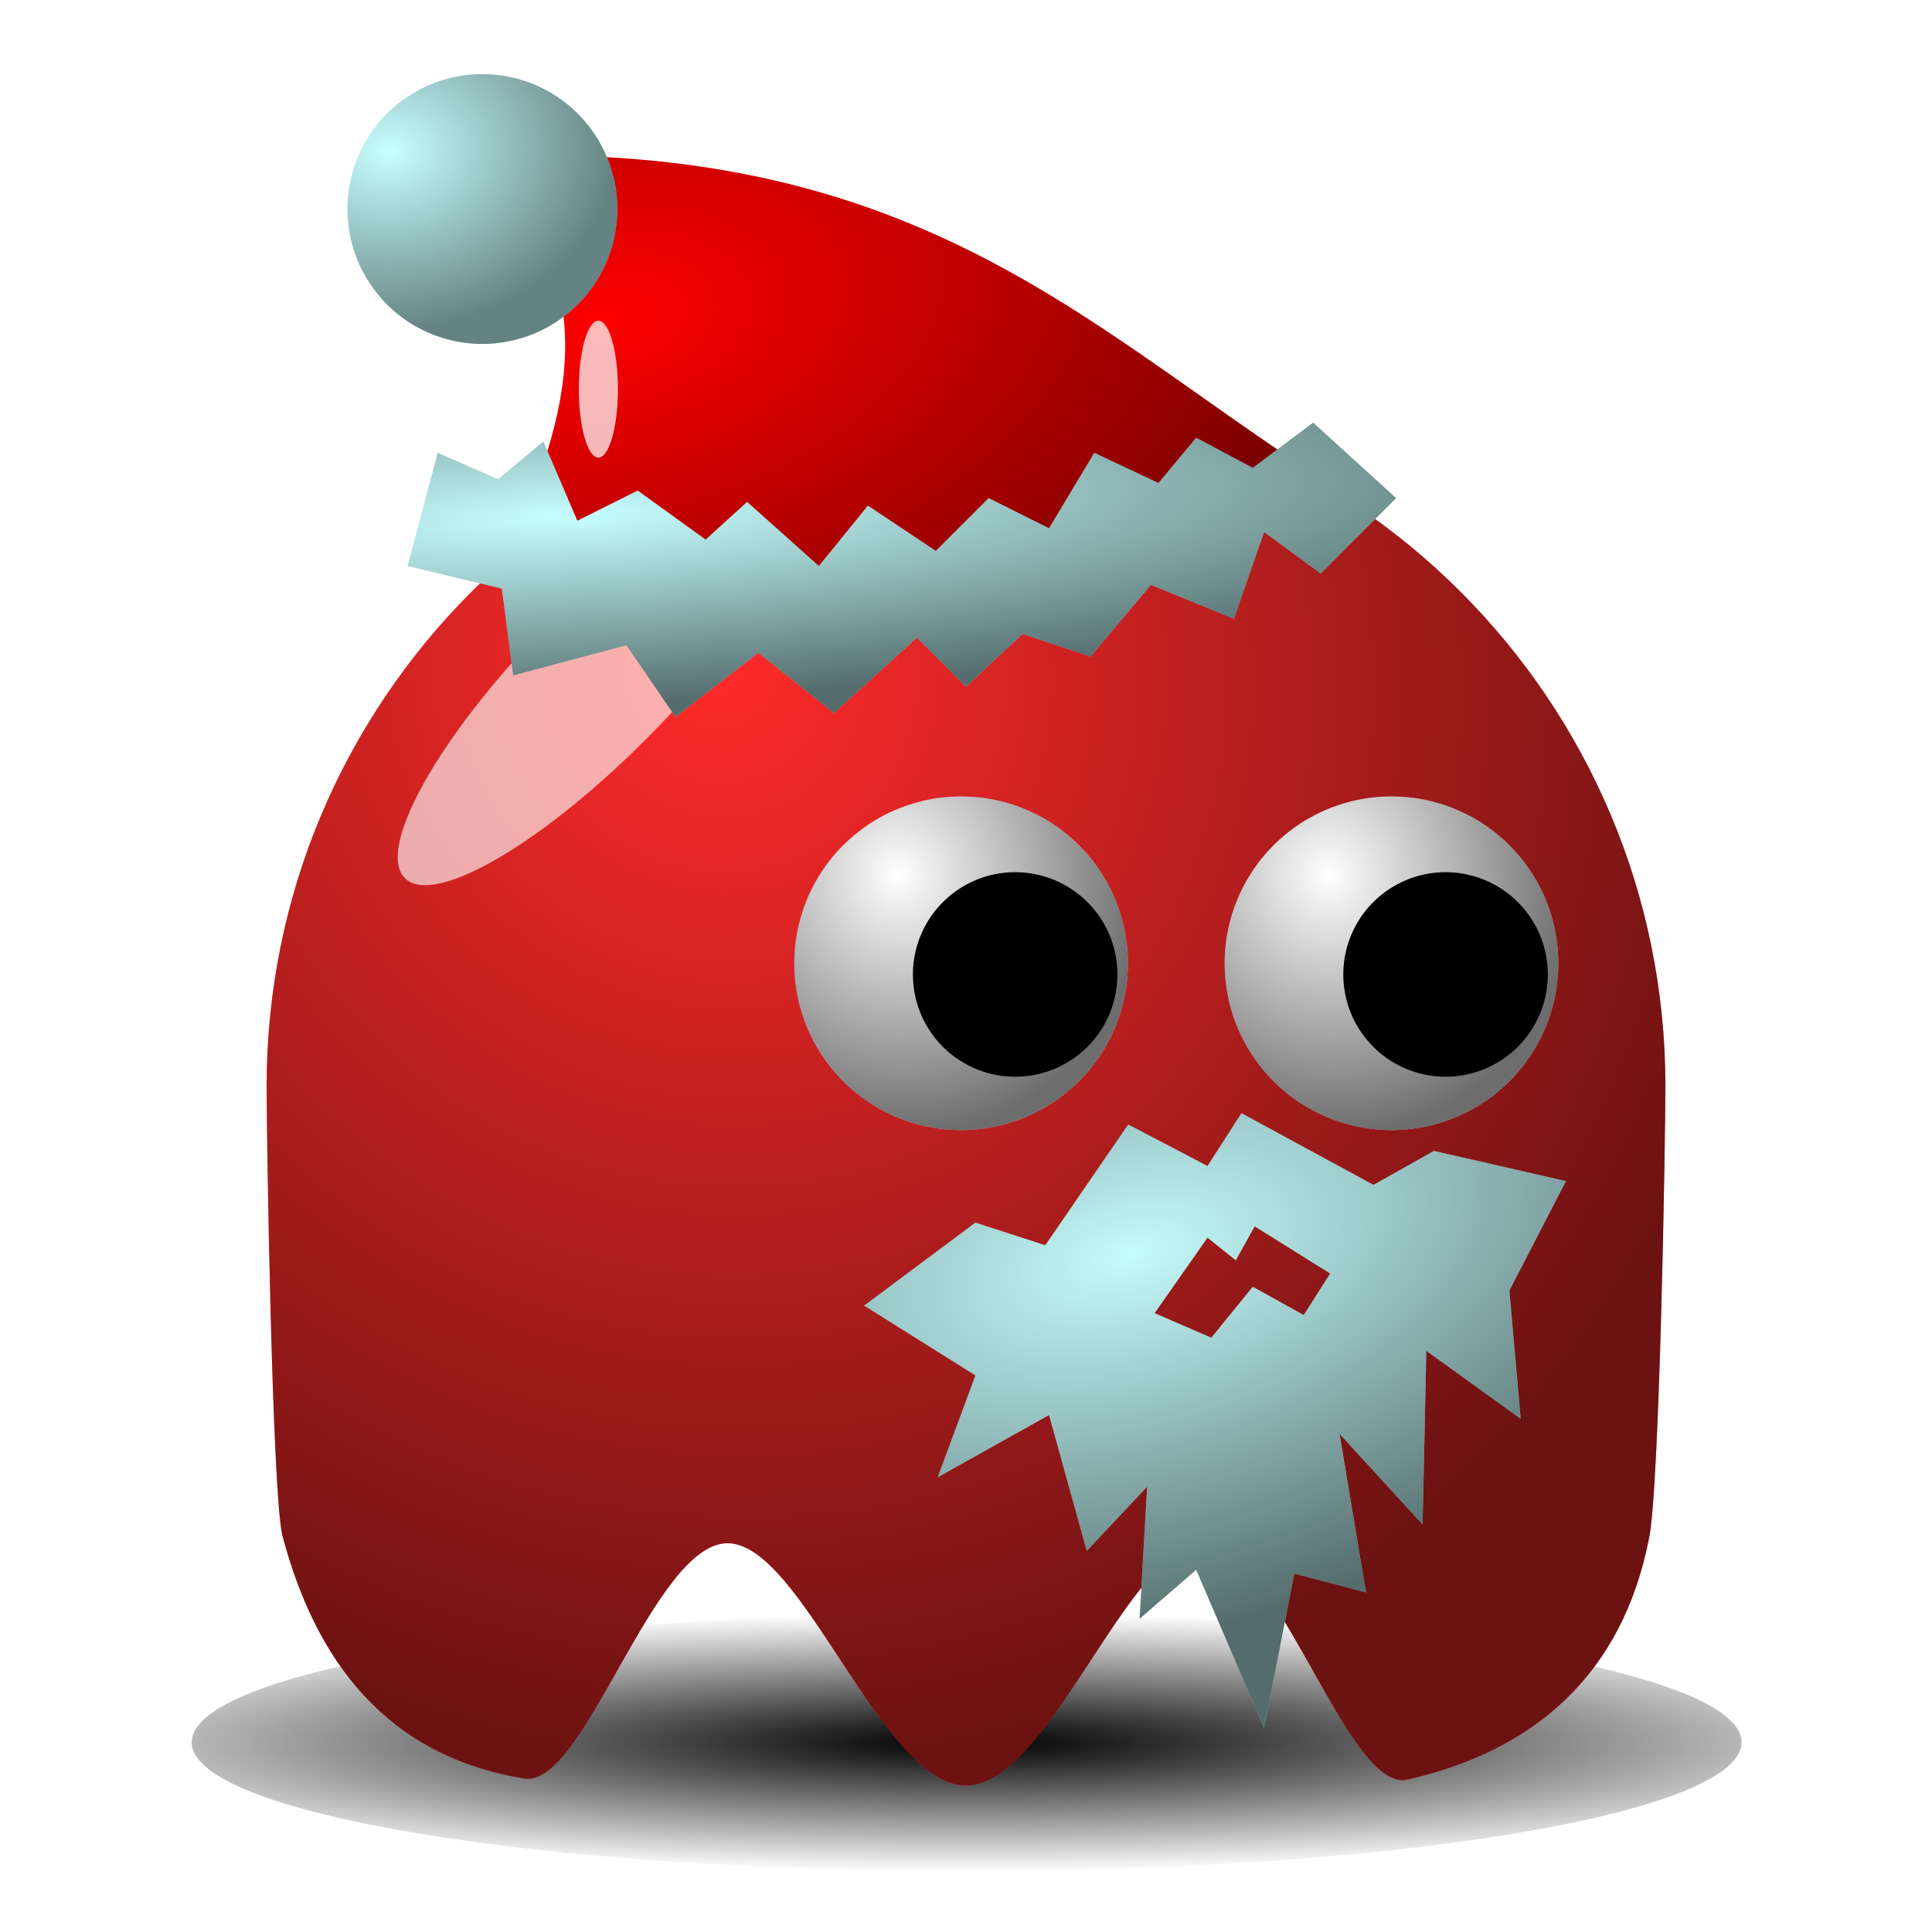 <?xml version="1.0" encoding="UTF-8" standalone="no"?>
<!-- Created with Inkscape (http://www.inkscape.org/) -->
<svg
   xmlns:dc="http://purl.org/dc/elements/1.1/"
   xmlns:cc="http://creativecommons.org/ns#"
   xmlns:rdf="http://www.w3.org/1999/02/22-rdf-syntax-ns#"
   xmlns:svg="http://www.w3.org/2000/svg"
   xmlns="http://www.w3.org/2000/svg"
   xmlns:xlink="http://www.w3.org/1999/xlink"
   xmlns:sodipodi="http://sodipodi.sourceforge.net/DTD/sodipodi-0.dtd"
   xmlns:inkscape="http://www.inkscape.org/namespaces/inkscape"
   width="128"
   height="128"
   id="svg2"
   sodipodi:version="0.32"
   inkscape:version="0.45+devel"
   sodipodi:docname="santa.svg"
   inkscape:output_extension="org.inkscape.output.svg.inkscape"
   version="1.0"
   inkscape:export-filename="/home/nicu/Desktop/pacman/pacman.png"
   inkscape:export-xdpi="90"
   inkscape:export-ydpi="90">
  <defs
     id="defs4">
    <linearGradient
       id="linearGradient4072">
      <stop
         style="stop-color:#000000;stop-opacity:1;"
         offset="0"
         id="stop4074" />
      <stop
         style="stop-color:#000000;stop-opacity:0;"
         offset="1"
         id="stop4076" />
    </linearGradient>
    <linearGradient
       id="linearGradient2315">
      <stop
         style="stop-color:#000000;stop-opacity:0;"
         offset="0"
         id="stop2317" />
      <stop
         style="stop-color:#000000;stop-opacity:0.572;"
         offset="1"
         id="stop2319" />
    </linearGradient>
    <radialGradient
       inkscape:collect="always"
       xlink:href="#linearGradient2315"
       id="radialGradient2365"
       gradientUnits="userSpaceOnUse"
       gradientTransform="matrix(0.387,1.516,-1.423,0.363,726.515,-93.107)"
       cx="233.5"
       cy="409.862"
       fx="233.5"
       fy="409.862"
       r="15.5" />
    <radialGradient
       inkscape:collect="always"
       xlink:href="#linearGradient2315"
       id="radialGradient2367"
       gradientUnits="userSpaceOnUse"
       gradientTransform="matrix(0.387,1.516,-1.423,0.363,726.515,-93.107)"
       cx="233.5"
       cy="409.862"
       fx="233.5"
       fy="409.862"
       r="15.5" />
    <filter
       inkscape:collect="always"
       id="filter3730"
       x="-0.348"
       width="1.696"
       y="-0.341"
       height="1.682">
      <feGaussianBlur
         inkscape:collect="always"
         stdDeviation="5.465"
         id="feGaussianBlur3732" />
    </filter>
    <radialGradient
       inkscape:collect="always"
       xlink:href="#linearGradient4072"
       id="radialGradient4078"
       cx="210.889"
       cy="506.352"
       fx="210.889"
       fy="506.352"
       r="68"
       gradientTransform="matrix(1.403,1.6438735e-6,-1.4520791e-7,0.206,-89.845,403.113)"
       gradientUnits="userSpaceOnUse" />
    <filter
       inkscape:collect="always"
       id="filter4112"
       x="-0.07"
       width="1.14"
       y="-0.34"
       height="1.68">
      <feGaussianBlur
         inkscape:collect="always"
         stdDeviation="3.968"
         id="feGaussianBlur4114" />
    </filter>
    <radialGradient
       inkscape:collect="always"
       xlink:href="#linearGradient2315"
       id="radialGradient2428"
       gradientUnits="userSpaceOnUse"
       gradientTransform="matrix(0.51,1.007,-0.965,0.489,650.885,-406.14)"
       cx="216.993"
       cy="497.959"
       fx="216.993"
       fy="497.959"
       r="65" />
    <radialGradient
       inkscape:collect="always"
       xlink:href="#linearGradient2315"
       id="radialGradient2436"
       cx="40.772"
       cy="18.576"
       fx="40.772"
       fy="18.576"
       r="28.243"
       gradientTransform="matrix(1.965,-0.387,0.224,1.14,-44.402,15.809)"
       gradientUnits="userSpaceOnUse" />
    <radialGradient
       inkscape:collect="always"
       xlink:href="#linearGradient2315"
       id="radialGradient3276"
       gradientUnits="userSpaceOnUse"
       gradientTransform="matrix(1.685,-0.111,8.7770772e-2,1.329,-36.541,-21.438)"
       cx="43.142"
       cy="79.676"
       fx="43.142"
       fy="79.676"
       r="7.903" />
    <radialGradient
       inkscape:collect="always"
       xlink:href="#linearGradient2315"
       id="radialGradient3372"
       cx="76.67"
       cy="81.4"
       fx="76.67"
       fy="81.4"
       r="23.25"
       gradientTransform="matrix(1.978,-0.524,0.278,1.052,-99.398,37.638)"
       gradientUnits="userSpaceOnUse" />
    <radialGradient
       inkscape:collect="always"
       xlink:href="#linearGradient2315"
       id="radialGradient3378"
       cx="37.5"
       cy="25.994"
       fx="37.5"
       fy="25.994"
       r="32.75"
       gradientTransform="matrix(2.328,-0.115,1.8748487e-2,0.381,-50.297,28.635)"
       gradientUnits="userSpaceOnUse" />
    <filter
       inkscape:collect="always"
       id="filter3551"
       x="-0.839"
       width="2.679"
       y="-0.384"
       height="1.767">
      <feGaussianBlur
         inkscape:collect="always"
         stdDeviation="1.45"
         id="feGaussianBlur3553" />
    </filter>
    <radialGradient
       inkscape:collect="always"
       xlink:href="#linearGradient4072"
       id="radialGradient3579"
       gradientUnits="userSpaceOnUse"
       gradientTransform="matrix(1.403,1.6438735e-6,-1.4520791e-7,0.206,-89.845,403.113)"
       cx="210.889"
       cy="506.352"
       fx="210.889"
       fy="506.352"
       r="68" />
    <radialGradient
       inkscape:collect="always"
       xlink:href="#linearGradient2315"
       id="radialGradient3581"
       gradientUnits="userSpaceOnUse"
       gradientTransform="matrix(0.51,1.007,-0.965,0.489,650.885,-406.14)"
       cx="216.993"
       cy="497.959"
       fx="216.993"
       fy="497.959"
       r="65" />
    <radialGradient
       inkscape:collect="always"
       xlink:href="#linearGradient2315"
       id="radialGradient3583"
       gradientUnits="userSpaceOnUse"
       gradientTransform="matrix(0.387,1.516,-1.423,0.363,726.515,-93.107)"
       cx="233.5"
       cy="409.862"
       fx="233.5"
       fy="409.862"
       r="15.5" />
    <radialGradient
       inkscape:collect="always"
       xlink:href="#linearGradient2315"
       id="radialGradient3585"
       gradientUnits="userSpaceOnUse"
       gradientTransform="matrix(0.387,1.516,-1.423,0.363,726.515,-93.107)"
       cx="233.5"
       cy="409.862"
       fx="233.5"
       fy="409.862"
       r="15.5" />
    <radialGradient
       inkscape:collect="always"
       xlink:href="#linearGradient2315"
       id="radialGradient3587"
       gradientUnits="userSpaceOnUse"
       gradientTransform="matrix(1.965,-0.387,0.224,1.14,-44.402,15.809)"
       cx="40.772"
       cy="18.576"
       fx="40.772"
       fy="18.576"
       r="28.243" />
    <radialGradient
       inkscape:collect="always"
       xlink:href="#linearGradient2315"
       id="radialGradient3589"
       gradientUnits="userSpaceOnUse"
       gradientTransform="matrix(1.685,-0.111,8.7770772e-2,1.329,-36.541,-21.438)"
       cx="43.142"
       cy="79.676"
       fx="43.142"
       fy="79.676"
       r="7.903" />
    <radialGradient
       inkscape:collect="always"
       xlink:href="#linearGradient2315"
       id="radialGradient3591"
       gradientUnits="userSpaceOnUse"
       gradientTransform="matrix(1.978,-0.524,0.278,1.052,-99.398,37.638)"
       cx="76.67"
       cy="81.4"
       fx="76.67"
       fy="81.4"
       r="23.25" />
    <radialGradient
       inkscape:collect="always"
       xlink:href="#linearGradient2315"
       id="radialGradient3593"
       gradientUnits="userSpaceOnUse"
       gradientTransform="matrix(2.328,-0.115,1.8748487e-2,0.381,-50.297,28.635)"
       cx="37.5"
       cy="25.994"
       fx="37.5"
       fy="25.994"
       r="32.75" />
  </defs>
  <sodipodi:namedview
     id="base"
     pagecolor="#ffffff"
     bordercolor="#666666"
     borderopacity="1.0"
     gridtolerance="10000"
     guidetolerance="10"
     objecttolerance="10"
     inkscape:pageopacity="0.0"
     inkscape:pageshadow="2"
     inkscape:zoom="1"
     inkscape:cx="64"
     inkscape:cy="64"
     inkscape:document-units="px"
     inkscape:current-layer="layer1"
     showgrid="false"
     inkscape:window-width="937"
     inkscape:window-height="717"
     inkscape:window-x="674"
     inkscape:window-y="205"
     showguides="true"
     inkscape:guide-bbox="true"
     height="640px"
     width="128px">
    <inkscape:grid
       type="xygrid"
       id="grid3194"
       originx="0px"
       originy="0px"
       spacingx="0px"
       spacingy="0px" />
  </sodipodi:namedview>
  <g
     inkscape:label="Layer 1"
     inkscape:groupmode="layer"
     id="layer1"
     transform="translate(-233.42,-11.735)">
    <g
       id="g3555"
       transform="translate(-8.2e-6,0)">
      <path
         id="path4069"
         d="M 274,507.362 C 274,515.09 243.536,521.362 206,521.362 C 168.464,521.362 138,515.09 138,507.362 C 138,499.634 168.464,493.362 206,493.362 C 243.536,493.362 274,499.634 274,507.362 z"
         style="fill:url(#radialGradient3579);fill-opacity:1;stroke:none;stroke-width:4;stroke-linecap:round;stroke-miterlimit:4;stroke-opacity:1;filter:url(#filter4112)"
         transform="matrix(0.755,0,0,0.611,141.931,-182.833)" />
      <path
         sodipodi:nodetypes="cccsssccssc"
         id="path2327"
         d="M 343.757,83.695 C 343.757,87.148 343.378,110.472 342.661,113.71 C 340.897,122.592 335.188,127.705 326.614,129.652 C 322.629,130.395 318.096,114.094 313.177,114.003 C 308.258,113.912 302.952,130.032 297.42,130.032 C 291.863,130.032 286.533,113.903 281.594,113.978 C 276.656,114.053 272.108,130.331 268.114,129.56 C 259.073,128.06 254.345,121.875 252.116,113.418 C 251.44,110.27 251.084,87.044 251.084,83.695 C 251.084,58.118 271.843,37.359 297.42,37.359 C 322.998,37.359 343.757,58.118 343.757,83.695 z"
         style="fill:#ff2a2a;fill-opacity:1;stroke:none;stroke-width:4;stroke-linecap:round;stroke-miterlimit:4;stroke-opacity:1" />
      <path
         style="fill:url(#radialGradient3581);fill-opacity:1;stroke:none;stroke-width:4;stroke-linecap:round;stroke-miterlimit:4;stroke-opacity:1"
         d="M 343.757,83.695 C 343.757,87.148 343.378,110.472 342.661,113.71 C 340.897,122.592 335.188,127.705 326.614,129.652 C 322.629,130.395 318.096,114.094 313.177,114.003 C 308.258,113.912 302.952,130.032 297.42,130.032 C 291.863,130.032 286.533,113.903 281.594,113.978 C 276.656,114.053 272.108,130.331 268.114,129.56 C 259.073,128.06 254.345,121.875 252.116,113.418 C 251.44,110.27 251.084,87.044 251.084,83.695 C 251.084,58.118 271.843,37.359 297.42,37.359 C 322.998,37.359 343.757,58.118 343.757,83.695 z"
         id="path2340"
         sodipodi:nodetypes="cccsssccssc" />
      <g
         transform="matrix(0.713,0,0,0.713,151.995,-227.373)"
         id="g2352">
        <path
           sodipodi:type="arc"
           style="opacity:1;fill:#ffffff;fill-opacity:1;stroke:none;stroke-width:4;stroke-linecap:round;stroke-miterlimit:4;stroke-dasharray:none;stroke-opacity:1"
           id="path2344"
           sodipodi:cx="239.5"
           sodipodi:cy="417.86218"
           sodipodi:rx="15.5"
           sodipodi:ry="15.5"
           d="M 255,417.862 A 15.5,15.5 0 1 1 224,417.862 A 15.5,15.5 0 1 1 255,417.862 z"
           transform="translate(4,7)" />
        <path
           transform="translate(4,7)"
           d="M 255,417.862 A 15.5,15.5 0 1 1 224,417.862 A 15.5,15.5 0 1 1 255,417.862 z"
           sodipodi:ry="15.5"
           sodipodi:rx="15.5"
           sodipodi:cy="417.86218"
           sodipodi:cx="239.5"
           id="path2346"
           style="opacity:1;fill:url(#radialGradient3583);fill-opacity:1;stroke:none;stroke-width:4;stroke-linecap:round;stroke-miterlimit:4;stroke-dasharray:none;stroke-opacity:1"
           sodipodi:type="arc" />
        <path
           sodipodi:type="arc"
           style="opacity:1;fill:#000000;fill-opacity:1;stroke:none;stroke-width:4;stroke-linecap:round;stroke-miterlimit:4;stroke-dasharray:none;stroke-opacity:1"
           id="path2350"
           sodipodi:cx="239.5"
           sodipodi:cy="417.86218"
           sodipodi:rx="15.5"
           sodipodi:ry="15.5"
           d="M 255,417.862 A 15.5,15.5 0 1 1 224,417.862 A 15.5,15.5 0 1 1 255,417.862 z"
           transform="matrix(0.613,0,0,0.613,101.71,169.753)" />
      </g>
      <g
         transform="matrix(0.713,0,0,0.713,123.481,-227.373)"
         id="g2357">
        <path
           transform="translate(4,7)"
           d="M 255,417.862 A 15.5,15.5 0 1 1 224,417.862 A 15.5,15.5 0 1 1 255,417.862 z"
           sodipodi:ry="15.5"
           sodipodi:rx="15.5"
           sodipodi:cy="417.86218"
           sodipodi:cx="239.5"
           id="path2359"
           style="opacity:1;fill:#ffffff;fill-opacity:1;stroke:none;stroke-width:4;stroke-linecap:round;stroke-miterlimit:4;stroke-dasharray:none;stroke-opacity:1"
           sodipodi:type="arc" />
        <path
           sodipodi:type="arc"
           style="opacity:1;fill:url(#radialGradient3585);fill-opacity:1;stroke:none;stroke-width:4;stroke-linecap:round;stroke-miterlimit:4;stroke-dasharray:none;stroke-opacity:1"
           id="path2361"
           sodipodi:cx="239.5"
           sodipodi:cy="417.86218"
           sodipodi:rx="15.5"
           sodipodi:ry="15.5"
           d="M 255,417.862 A 15.5,15.5 0 1 1 224,417.862 A 15.5,15.5 0 1 1 255,417.862 z"
           transform="translate(4,7)" />
        <path
           transform="matrix(0.613,0,0,0.613,101.71,169.753)"
           d="M 255,417.862 A 15.5,15.5 0 1 1 224,417.862 A 15.5,15.5 0 1 1 255,417.862 z"
           sodipodi:ry="15.5"
           sodipodi:rx="15.5"
           sodipodi:cy="417.86218"
           sodipodi:cx="239.5"
           id="path2363"
           style="opacity:1;fill:#000000;fill-opacity:1;stroke:none;stroke-width:4;stroke-linecap:round;stroke-miterlimit:4;stroke-dasharray:none;stroke-opacity:1"
           sodipodi:type="arc" />
      </g>
      <path
         transform="matrix(0.713,0,0,0.713,148.431,-234.501)"
         id="path2371"
         d="M 180.009,413.252 C 169.983,423.522 159.603,429.666 156.838,426.967 C 154.073,424.268 159.965,413.742 169.991,403.472 C 180.017,393.203 190.397,387.058 193.162,389.758 C 195.927,392.457 190.035,402.982 180.009,413.252 z"
         style="fill:#ffffff;fill-opacity:0.627;stroke:none;stroke-width:4;stroke-linecap:round;stroke-miterlimit:4;stroke-opacity:1;filter:url(#filter3730)" />
      <path
         sodipodi:nodetypes="cccc"
         transform="translate(233.42,11.735)"
         id="path2432"
         d="M 33.425,37.053 C 38.058,27.018 39.932,19.017 32.13,10.364 C 61.428,9.195 72.532,22.325 88.615,32.389 C 88.615,32.389 57.781,49.231 33.425,37.053 z"
         style="fill:#ff0000;fill-rule:evenodd;stroke:none;stroke-width:1px;stroke-linecap:butt;stroke-linejoin:miter;stroke-opacity:1" />
      <path
         style="fill:url(#radialGradient3587);fill-rule:evenodd;stroke:none;stroke-width:1px;stroke-linecap:butt;stroke-linejoin:miter;stroke-opacity:1"
         d="M 33.425,37.053 C 38.058,27.018 39.932,19.017 32.13,10.364 C 61.428,9.195 72.532,22.325 88.615,32.389 C 88.615,32.389 57.781,49.231 33.425,37.053 z"
         id="path2434"
         transform="translate(233.42,11.735)"
         sodipodi:nodetypes="cccc" />
      <g
         id="g3270"
         transform="matrix(1.131,0,0,1.131,-53.567,-81.612)">
        <path
           transform="translate(233.42,11.735)"
           d="M 56.486,83.045 A 7.903,7.903 0 1 1 40.68,83.045 A 7.903,7.903 0 1 1 56.486,83.045 z"
           sodipodi:ry="7.9028339"
           sodipodi:rx="7.9028339"
           sodipodi:cy="83.044533"
           sodipodi:cx="48.582996"
           id="path3272"
           style="opacity:1;fill:#c7ffff;fill-opacity:1;stroke:none;stroke-width:4;stroke-linecap:round;stroke-miterlimit:4;stroke-dasharray:none;stroke-opacity:1"
           sodipodi:type="arc" />
        <path
           sodipodi:type="arc"
           style="opacity:1;fill:url(#radialGradient3589);fill-opacity:0.852;stroke:none;stroke-width:4;stroke-linecap:round;stroke-miterlimit:4;stroke-dasharray:none;stroke-opacity:1"
           id="path3274"
           sodipodi:cx="48.582996"
           sodipodi:cy="83.044533"
           sodipodi:rx="7.9028339"
           sodipodi:ry="7.9028339"
           d="M 56.486,83.045 A 7.903,7.903 0 1 1 40.68,83.045 A 7.903,7.903 0 1 1 56.486,83.045 z"
           transform="translate(233.42,11.735)" />
      </g>
      <path
         id="path3360"
         transform="translate(233.42,11.735)"
         d="M 82.25,73.75 L 80,77.25 L 74.75,74.5 L 69.25,82.5 L 64.625,81 L 57.25,86.5 L 64.625,91.125 L 62.125,97.875 L 69.5,93.75 L 72,102.75 L 76,98.5 L 75.5,107.25 L 79.25,104 L 83.75,114.5 L 85.75,104.25 L 90.5,105.5 L 88.75,95 L 94.25,101 L 94.5,89.5 L 100.75,94 L 100,85.5 L 103.75,78.25 L 95,76.25 L 91,78.5 L 82.25,73.75 z M 83.125,81.25 L 88.125,84.375 L 86.375,87.125 L 83,85.25 L 80.25,88.625 L 76.5,87 L 80,82 L 81.875,83.5 L 83.125,81.25 z"
         style="fill:#c5fcfc;fill-opacity:1;fill-rule:evenodd;stroke:none;stroke-width:1px;stroke-linecap:butt;stroke-linejoin:miter;stroke-opacity:1" />
      <path
         style="fill:url(#radialGradient3591);fill-opacity:1;fill-rule:evenodd;stroke:none;stroke-width:1px;stroke-linecap:butt;stroke-linejoin:miter;stroke-opacity:1"
         d="M 82.25,73.75 L 80,77.25 L 74.75,74.5 L 69.25,82.5 L 64.625,81 L 57.25,86.5 L 64.625,91.125 L 62.125,97.875 L 69.5,93.75 L 72,102.75 L 76,98.5 L 75.5,107.25 L 79.25,104 L 83.75,114.5 L 85.75,104.25 L 90.5,105.5 L 88.75,95 L 94.25,101 L 94.5,89.5 L 100.75,94 L 100,85.5 L 103.75,78.25 L 95,76.25 L 91,78.5 L 82.25,73.75 z M 83.125,81.25 L 88.125,84.375 L 86.375,87.125 L 83,85.25 L 80.25,88.625 L 76.5,87 L 80,82 L 81.875,83.5 L 83.125,81.25 z"
         transform="translate(233.42,11.735)"
         id="path3370" />
      <path
         transform="translate(233.42,11.735)"
         id="path3374"
         d="M 29,30 L 33,31.75 L 36,29.25 L 38.25,34.5 L 42.25,32.5 L 46.75,35.75 L 49.5,33.25 L 54.25,37.5 L 57.5,33.5 L 62,36.5 L 65.5,33 L 69.5,35 L 72.5,30 L 76.75,32 L 79.25,29 L 83,31 L 87,28 L 92.5,33 L 87.5,38 L 83.75,35.25 L 81.75,41 L 76.25,38.75 L 72.25,43.5 L 67.75,42 L 64,45.5 L 60.75,42.25 L 55.25,47.25 L 50.25,43.25 L 44.75,47.5 L 41.5,42.75 L 34,44.75 L 33.25,39 L 27,37.5 L 29,30 z"
         style="fill:#c6fefe;fill-opacity:1;fill-rule:evenodd;stroke:none;stroke-width:1px;stroke-linecap:butt;stroke-linejoin:miter;stroke-opacity:1" />
      <path
         style="fill:url(#radialGradient3593);fill-opacity:1;fill-rule:evenodd;stroke:none;stroke-width:1px;stroke-linecap:butt;stroke-linejoin:miter;stroke-opacity:1"
         d="M 29,30 L 33,31.75 L 36,29.25 L 38.25,34.5 L 42.25,32.5 L 46.75,35.75 L 49.5,33.25 L 54.25,37.5 L 57.5,33.5 L 62,36.5 L 65.5,33 L 69.5,35 L 72.5,30 L 76.75,32 L 79.25,29 L 83,31 L 87,28 L 92.5,33 L 87.5,38 L 83.75,35.25 L 81.75,41 L 76.25,38.75 L 72.25,43.5 L 67.75,42 L 64,45.5 L 60.75,42.25 L 55.25,47.25 L 50.25,43.25 L 44.75,47.5 L 41.5,42.75 L 34,44.75 L 33.25,39 L 27,37.5 L 29,30 z"
         id="path3376"
         transform="translate(233.42,11.735)" />
      <path
         id="path3380"
         d="M 43.789,25.781 C 43.789,28.284 42.861,30.316 41.717,30.316 C 40.572,30.316 39.644,28.284 39.644,25.781 C 39.644,23.278 40.572,21.247 41.717,21.247 C 42.861,21.247 43.789,23.278 43.789,25.781 z"
         style="fill:#ffffff;fill-opacity:0.726;stroke:none;stroke-width:4;stroke-linecap:round;stroke-miterlimit:4;stroke-opacity:1;filter:url(#filter3551)"
         transform="matrix(0.625,0,0,1,246.991,11.735)" />
    </g>
  </g>
</svg>
